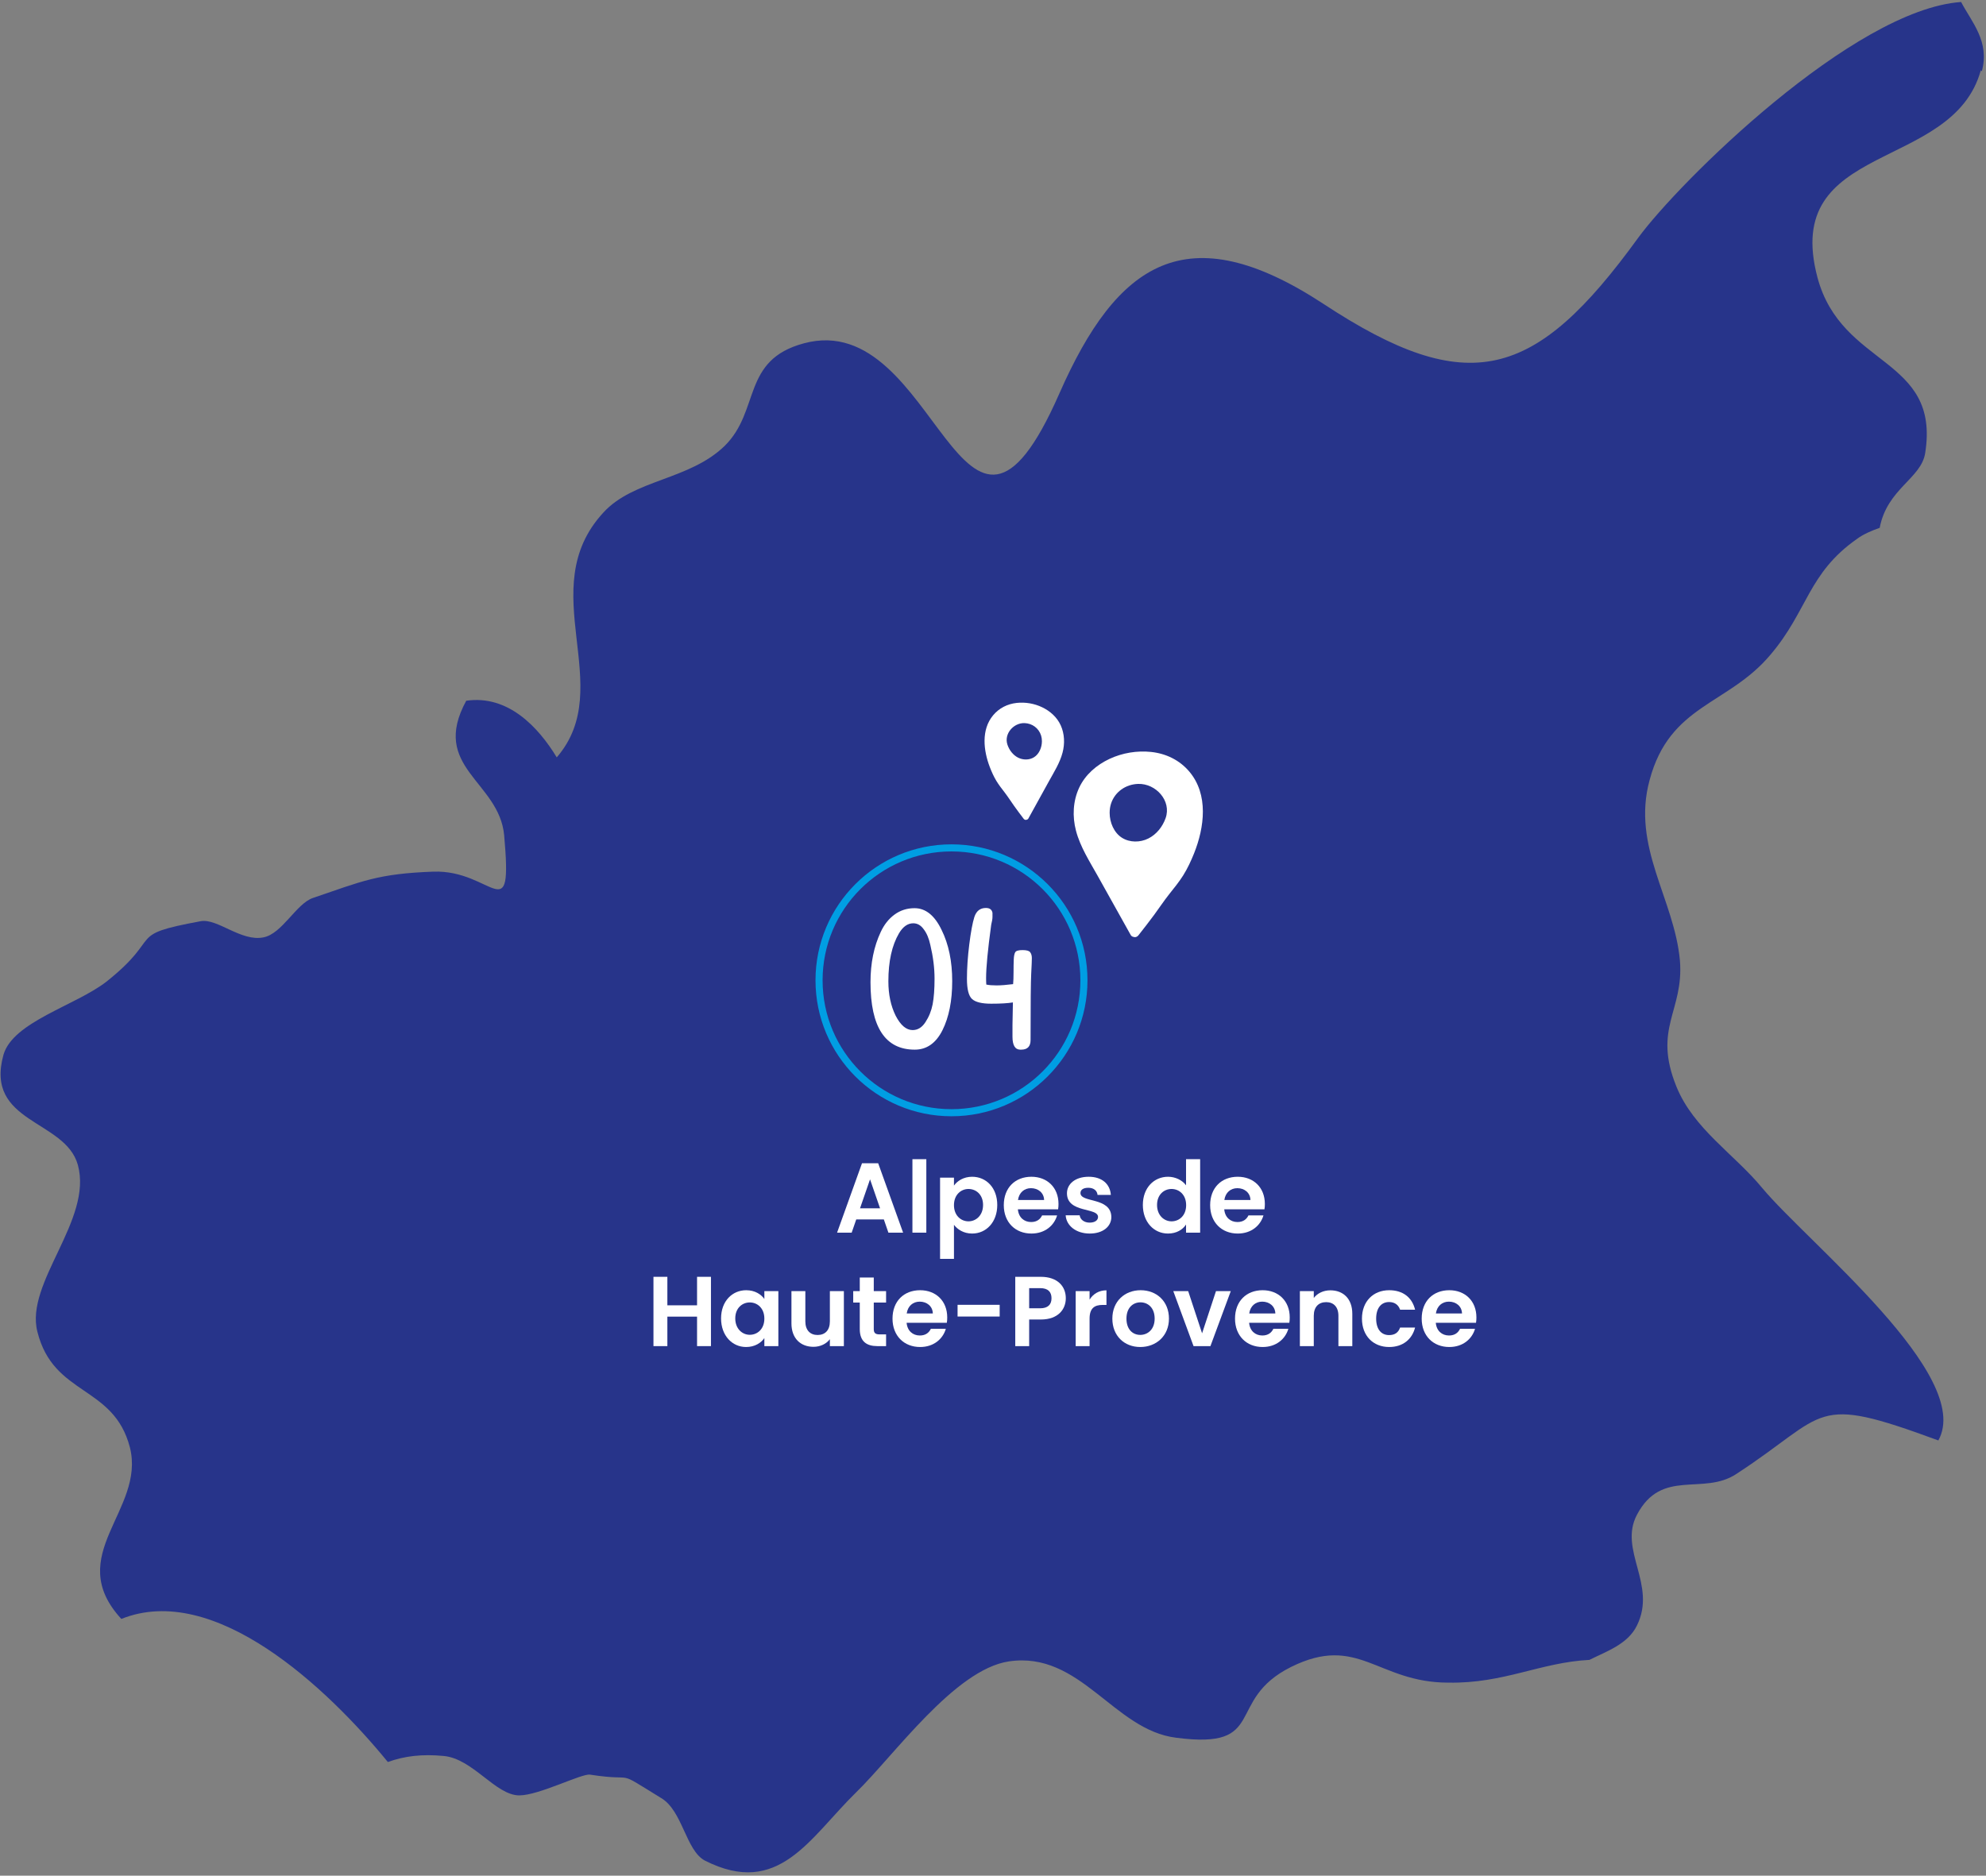 <svg width="560" height="529" viewBox="0 0 560 529" fill="none" xmlns="http://www.w3.org/2000/svg">
<rect x="0" y="0" width="560" height="529" fill="#808080" stroke="none"/>
<path d="M558.542 19.813C550.556 48.76 502.216 39.634 512.483 78.278C519.327 103.802 547.134 100.523 542.856 127.759C541.715 135.031 532.161 137.74 530.022 148.863C527.598 149.718 525.317 150.717 523.605 152C509.774 161.697 509.774 172.249 499.221 184.655C487.243 198.914 470.845 198.629 465.141 220.019C460.007 238.841 472.128 253.529 473.697 270.926C474.837 285.185 465.996 289.891 472.698 306.432C477.547 318.41 489.097 325.54 496.94 335.094C509.774 350.494 556.688 387.997 546.563 406.25C510.629 392.988 515.905 398.549 489.667 415.661C480.256 421.935 468.563 413.95 461.576 427.211C456.3 437.193 467.28 446.89 461.576 458.44C459.009 463.716 453.02 465.712 448.172 468.137C434.34 468.849 424.073 474.839 408.387 474.553C388.424 474.553 383.005 460.721 364.04 470.133C345.217 479.544 357.766 493.519 331.671 490.096C313.989 487.957 304.72 465.57 284.471 468.564C269.213 470.846 252.102 495.087 241.407 505.497C228.288 518.33 219.59 535.299 198.771 524.747C193.352 521.895 192.496 510.63 186.365 507.065C172.675 498.652 180.233 502.645 166.401 500.506C164.12 500.078 151.999 506.352 146.438 506.352C139.736 506.352 133.319 495.943 125.048 495.23C119.059 494.659 114.068 495.23 109.363 496.941C92.251 475.979 60.452 446.034 34.214 456.586C17.673 438.619 41.059 425.928 36.638 408.246C32.075 390.564 15.106 393.844 10.543 375.591C6.978 361.759 26.229 344.078 21.951 328.534C18.386 315.701 -4.43 316.842 0.989 297.448C3.698 288.18 21.238 283.617 29.936 276.915C46.477 263.796 35.07 263.796 56.602 259.803C61.307 258.947 68.01 265.649 74.284 264.366C79.56 263.368 83.552 254.812 88.258 253.244C102.09 248.538 106.511 246.399 122.196 245.829C139.023 245.258 144.584 262.655 142.16 235.562C140.734 220.304 121.198 216.454 131.465 197.631C143.158 195.92 151.714 204.903 156.99 213.602C174.244 193.638 150.145 166.26 170.109 144.585C178.664 135.174 194.35 135.459 204.332 125.762C214.456 115.78 209.037 101.521 226.719 96.815C264.508 86.691 271.21 173.675 298.731 110.932C314.987 74 334.665 60.453 373.166 85.693C414.091 112.643 432.914 107.082 461.861 67.155C473.411 51.327 522.607 2.701 552.98 0.562C555.975 6.266 561.108 11.685 558.827 20.098L558.542 19.813Z" fill="#27348A"/>
<g clip-path="url(#clip0_2032_48161)">
<path d="M335.343 217.596C332.604 214.368 328.8 212.521 324.593 212.071C320.636 211.649 316.489 212.331 312.872 214.021C309.234 215.722 306.053 218.436 304.321 222.103C302.528 225.901 302.343 230.289 303.404 234.303C304.605 238.869 307.269 242.997 309.554 247.082C312.033 251.524 314.512 255.966 316.991 260.402L318.832 263.701C319 263.999 319.303 264.178 319.635 264.243C320.058 264.384 320.537 264.308 320.914 263.885C320.93 263.869 320.941 263.858 320.958 263.842C320.963 263.831 320.974 263.826 320.98 263.82C322.499 261.897 324.007 259.958 325.461 257.986C326.876 256.068 328.189 254.07 329.67 252.201C331.047 250.462 332.456 248.755 333.638 246.87C334.853 244.926 335.839 242.807 336.69 240.684C339.628 233.349 340.838 224.075 335.338 217.591L335.343 217.596ZM328.675 230.733C327.818 233.154 326.108 235.327 323.803 236.48C321.499 237.634 318.595 237.656 316.409 236.302C314.114 234.877 312.891 231.973 312.89 229.227C312.894 228.339 313.017 227.472 313.275 226.67C314.354 223.322 317.429 221.199 320.915 221.085C325.94 220.923 330.396 225.879 328.675 230.727L328.675 230.733Z" fill="white"/>
</g>
<g clip-path="url(#clip1_2032_48161)">
<path d="M280.031 201.734C281.732 199.695 284.083 198.528 286.674 198.244C289.111 197.977 291.659 198.408 293.877 199.476C296.108 200.55 298.052 202.264 299.101 204.58C300.186 206.979 300.279 209.75 299.607 212.285C298.846 215.169 297.186 217.776 295.761 220.356C294.214 223.161 292.668 225.967 291.121 228.769L289.972 230.852C289.868 231.041 289.68 231.153 289.475 231.195C289.214 231.283 288.92 231.236 288.69 230.969C288.68 230.958 288.673 230.952 288.663 230.941C288.66 230.934 288.653 230.931 288.65 230.928C287.724 229.713 286.805 228.488 285.92 227.243C285.058 226.032 284.26 224.769 283.358 223.589C282.518 222.491 281.659 221.413 280.941 220.222C280.203 218.994 279.606 217.656 279.092 216.315C277.32 211.683 276.619 205.826 280.035 201.73L280.031 201.734ZM284.072 210.03C284.588 211.56 285.63 212.932 287.043 213.66C288.456 214.389 290.242 214.403 291.594 213.547C293.013 212.648 293.78 210.814 293.793 209.079C293.795 208.518 293.724 207.971 293.568 207.464C292.921 205.35 291.038 204.009 288.894 203.937C285.802 203.834 283.036 206.965 284.072 210.027L284.072 210.03Z" fill="white"/>
</g>
<path fill-rule="evenodd" clip-rule="evenodd" d="M268.295 312.82C288.369 312.82 304.641 296.548 304.641 276.475C304.641 256.401 288.369 240.129 268.295 240.129C248.222 240.129 231.95 256.401 231.95 276.475C231.95 296.548 248.222 312.82 268.295 312.82ZM268.295 314.82C289.473 314.82 306.641 297.652 306.641 276.475C306.641 255.297 289.473 238.129 268.295 238.129C247.118 238.129 229.95 255.297 229.95 276.475C229.95 297.652 247.118 314.82 268.295 314.82Z" fill="#009EE3"/>
<path d="M250.509 347.645L249.221 343.921H241.437L240.149 347.645H236.033L243.061 328.073H247.625L254.653 347.645H250.509ZM248.157 340.785L245.329 332.609L242.501 340.785H248.157Z" fill="white"/>
<path d="M257.28 347.645V326.925H261.2V347.645H257.28Z" fill="white"/>
<path d="M268.993 334.373C269.917 333.057 271.709 331.881 274.117 331.881C278.093 331.881 281.201 334.989 281.201 339.833C281.201 344.677 278.093 347.897 274.117 347.897C271.681 347.897 269.945 346.693 268.993 345.433V355.037H265.073V332.133H268.993V334.373ZM277.197 339.833C277.197 336.893 275.209 335.325 273.081 335.325C270.981 335.325 268.993 336.949 268.993 339.889C268.993 342.829 270.981 344.453 273.081 344.453C275.209 344.453 277.197 342.773 277.197 339.833Z" fill="white"/>
<path d="M290.714 335.101C288.838 335.101 287.354 336.305 287.046 338.433H294.41C294.354 336.389 292.73 335.101 290.714 335.101ZM298.078 342.773C297.238 345.629 294.662 347.897 290.826 347.897C286.318 347.897 283.042 344.761 283.042 339.889C283.042 334.989 286.234 331.881 290.826 331.881C295.306 331.881 298.47 334.933 298.47 339.553C298.47 340.057 298.442 340.561 298.358 341.065H287.018C287.214 343.361 288.782 344.649 290.742 344.649C292.422 344.649 293.346 343.809 293.85 342.773H298.078Z" fill="white"/>
<path d="M313.371 343.221C313.371 345.881 311.047 347.897 307.267 347.897C303.375 347.897 300.659 345.629 300.491 342.745H304.439C304.579 343.921 305.671 344.817 307.239 344.817C308.779 344.817 309.619 344.117 309.619 343.221C309.619 340.449 300.855 342.213 300.855 336.529C300.855 333.953 303.151 331.881 306.987 331.881C310.739 331.881 313.007 333.925 313.231 337.005H309.479C309.367 335.801 308.415 334.989 306.875 334.989C305.419 334.989 304.663 335.577 304.663 336.473C304.663 339.301 313.259 337.537 313.371 343.221Z" fill="white"/>
<path d="M322.253 339.833C322.253 334.989 325.389 331.881 329.365 331.881C331.409 331.881 333.369 332.833 334.433 334.289V326.925H338.409V347.645H334.433V345.349C333.509 346.777 331.773 347.897 329.337 347.897C325.389 347.897 322.253 344.677 322.253 339.833ZM334.461 339.889C334.461 336.949 332.501 335.325 330.345 335.325C328.245 335.325 326.257 336.893 326.257 339.833C326.257 342.773 328.245 344.453 330.345 344.453C332.501 344.453 334.461 342.829 334.461 339.889Z" fill="white"/>
<path d="M348.901 335.101C347.025 335.101 345.541 336.305 345.233 338.433H352.597C352.541 336.389 350.917 335.101 348.901 335.101ZM356.265 342.773C355.425 345.629 352.849 347.897 349.013 347.897C344.505 347.897 341.229 344.761 341.229 339.889C341.229 334.989 344.421 331.881 349.013 331.881C353.493 331.881 356.657 334.933 356.657 339.553C356.657 340.057 356.629 340.561 356.545 341.065H345.205C345.401 343.361 346.969 344.649 348.929 344.649C350.609 344.649 351.533 343.809 352.037 342.773H356.265Z" fill="white"/>
<path d="M196.551 379.645V371.329H188.179V379.645H184.259V360.101H188.179V368.137H196.551V360.101H200.471V379.645H196.551Z" fill="white"/>
<path d="M203.321 371.833C203.321 366.989 206.457 363.881 210.405 363.881C212.897 363.881 214.605 365.057 215.529 366.345V364.133H219.477V379.645H215.529V377.377C214.605 378.721 212.841 379.897 210.377 379.897C206.457 379.897 203.321 376.677 203.321 371.833ZM215.529 371.889C215.529 368.949 213.569 367.325 211.413 367.325C209.313 367.325 207.325 368.893 207.325 371.833C207.325 374.773 209.313 376.453 211.413 376.453C213.569 376.453 215.529 374.829 215.529 371.889Z" fill="white"/>
<path d="M237.95 364.133V379.645H234.002V377.685C233.022 379.001 231.314 379.841 229.382 379.841C225.77 379.841 223.166 377.489 223.166 373.233V364.133H227.086V372.673C227.086 375.165 228.458 376.509 230.53 376.509C232.658 376.509 234.002 375.165 234.002 372.673V364.133H237.95Z" fill="white"/>
<path d="M242.433 374.829V367.353H240.585V364.133H242.433V360.297H246.381V364.133H249.853V367.353H246.381V374.857C246.381 375.893 246.801 376.341 248.033 376.341H249.853V379.645H247.389C244.421 379.645 242.433 378.385 242.433 374.829Z" fill="white"/>
<path d="M259.337 367.101C257.461 367.101 255.977 368.305 255.669 370.433H263.033C262.977 368.389 261.353 367.101 259.337 367.101ZM266.701 374.773C265.861 377.629 263.285 379.897 259.449 379.897C254.941 379.897 251.665 376.761 251.665 371.889C251.665 366.989 254.857 363.881 259.449 363.881C263.929 363.881 267.093 366.933 267.093 371.553C267.093 372.057 267.065 372.561 266.981 373.065H255.641C255.837 375.361 257.405 376.649 259.365 376.649C261.045 376.649 261.969 375.809 262.473 374.773H266.701Z" fill="white"/>
<path d="M270.01 371.301V367.997H281.882V371.301H270.01Z" fill="white"/>
<path d="M290.198 368.977H293.306C295.518 368.977 296.498 367.885 296.498 366.149C296.498 364.357 295.518 363.293 293.306 363.293H290.198V368.977ZM300.53 366.149C300.53 369.117 298.514 372.141 293.474 372.141H290.198V379.645H286.278V360.101H293.474C298.178 360.101 300.53 362.761 300.53 366.149Z" fill="white"/>
<path d="M307.233 371.917V379.645H303.313V364.133H307.233V366.541C308.213 364.945 309.837 363.909 311.993 363.909V368.025H310.957C308.633 368.025 307.233 368.921 307.233 371.917Z" fill="white"/>
<path d="M329.614 371.889C329.614 376.761 326.03 379.897 321.522 379.897C317.042 379.897 313.654 376.761 313.654 371.889C313.654 366.989 317.154 363.881 321.634 363.881C326.114 363.881 329.614 366.989 329.614 371.889ZM317.63 371.889C317.63 374.969 319.422 376.481 321.522 376.481C323.594 376.481 325.582 374.969 325.582 371.889C325.582 368.781 323.65 367.297 321.578 367.297C319.506 367.297 317.63 368.781 317.63 371.889Z" fill="white"/>
<path d="M330.837 364.133H335.037L338.957 376.033L342.877 364.133H347.049L341.309 379.645H336.549L330.837 364.133Z" fill="white"/>
<path d="M355.915 367.101C354.039 367.101 352.555 368.305 352.247 370.433H359.611C359.555 368.389 357.931 367.101 355.915 367.101ZM363.279 374.773C362.439 377.629 359.863 379.897 356.027 379.897C351.519 379.897 348.243 376.761 348.243 371.889C348.243 366.989 351.435 363.881 356.027 363.881C360.507 363.881 363.671 366.933 363.671 371.553C363.671 372.057 363.643 372.561 363.559 373.065H352.219C352.415 375.361 353.983 376.649 355.943 376.649C357.623 376.649 358.547 375.809 359.051 374.773H363.279Z" fill="white"/>
<path d="M377.396 379.645V371.077C377.396 368.585 376.024 367.241 373.952 367.241C371.824 367.241 370.452 368.585 370.452 371.077V379.645H366.532V364.133H370.452V366.065C371.46 364.749 373.14 363.909 375.128 363.909C378.74 363.909 381.316 366.261 381.316 370.545V379.645H377.396Z" fill="white"/>
<path d="M384.036 371.889C384.036 367.017 387.228 363.881 391.708 363.881C395.572 363.881 398.176 365.897 399.016 369.369H394.788C394.34 368.053 393.304 367.213 391.68 367.213C389.496 367.213 388.04 368.865 388.04 371.889C388.04 374.913 389.496 376.537 391.68 376.537C393.304 376.537 394.312 375.809 394.788 374.409H399.016C398.176 377.713 395.572 379.897 391.708 379.897C387.228 379.897 384.036 376.761 384.036 371.889Z" fill="white"/>
<path d="M408.552 367.101C406.676 367.101 405.192 368.305 404.884 370.433H412.248C412.192 368.389 410.568 367.101 408.552 367.101ZM415.916 374.773C415.076 377.629 412.5 379.897 408.664 379.897C404.156 379.897 400.88 376.761 400.88 371.889C400.88 366.989 404.072 363.881 408.664 363.881C413.144 363.881 416.308 366.933 416.308 371.553C416.308 372.057 416.28 372.561 416.196 373.065H404.856C405.052 375.361 406.62 376.649 408.58 376.649C410.26 376.649 411.184 375.809 411.688 374.773H415.916Z" fill="white"/>
<path d="M245.458 277.014C245.458 271.654 246.418 266.934 248.338 262.854C249.298 260.774 250.598 259.134 252.238 257.934C253.878 256.734 255.758 256.134 257.878 256.134C260.998 256.134 263.538 258.174 265.498 262.254C267.498 266.294 268.498 271.114 268.498 276.714C268.498 282.274 267.578 286.894 265.738 290.574C263.898 294.214 261.298 296.034 257.938 296.034C249.618 296.034 245.458 289.694 245.458 277.014ZM257.338 290.514C258.778 290.514 259.978 289.774 260.938 288.294C261.938 286.774 262.618 285.094 262.978 283.254C263.338 281.374 263.518 278.954 263.518 275.994C263.518 272.994 263.118 269.814 262.318 266.454C261.918 264.614 261.298 263.154 260.458 262.074C259.658 260.954 258.678 260.394 257.518 260.394C255.958 260.394 254.618 261.334 253.498 263.214C251.498 266.614 250.498 271.134 250.498 276.774C250.498 280.454 251.178 283.674 252.538 286.434C253.938 289.154 255.538 290.514 257.338 290.514Z" fill="white"/>
<path d="M285.613 282.714C284.173 282.954 282.133 283.074 279.493 283.074C276.853 283.074 275.053 282.634 274.093 281.754C273.133 280.874 272.653 278.974 272.653 276.054C272.653 273.094 272.873 269.854 273.313 266.334C273.753 262.814 274.233 260.234 274.753 258.594C275.313 256.914 276.393 256.074 277.993 256.074C279.073 256.074 279.693 256.534 279.853 257.454C279.853 257.694 279.853 258.074 279.853 258.594C279.853 259.114 279.733 259.854 279.493 260.814C278.533 267.854 278.053 272.874 278.053 275.874C278.053 276.594 278.073 277.194 278.113 277.674C278.833 277.834 279.793 277.914 280.993 277.914C282.233 277.914 283.793 277.794 285.673 277.554C285.753 276.714 285.793 275.594 285.793 274.194C285.793 272.754 285.813 271.554 285.853 270.594C285.893 269.634 286.033 268.954 286.273 268.554C286.513 268.154 287.193 267.954 288.313 267.954C289.473 267.954 290.193 268.154 290.473 268.554C290.793 268.954 290.953 269.514 290.953 270.234C290.953 270.914 290.893 272.374 290.773 274.614C290.653 276.814 290.593 283.054 290.593 293.334C290.593 295.134 289.713 296.034 287.953 296.034C287.873 296.034 287.793 296.034 287.713 296.034C286.233 296.034 285.493 294.814 285.493 292.374V289.074L285.613 282.714Z" fill="white"/>
<defs>
<clipPath id="clip0_2032_48161">
<rect width="36.421" height="52.373" fill="white" transform="matrix(1 0 -0.004 1 302.821 211.946)"/>
</clipPath>
<clipPath id="clip1_2032_48161">
<rect width="22.413" height="33.077" fill="white" transform="matrix(-1 0 -0.004 1 300.072 198.164)"/>
</clipPath>
</defs>
</svg>
